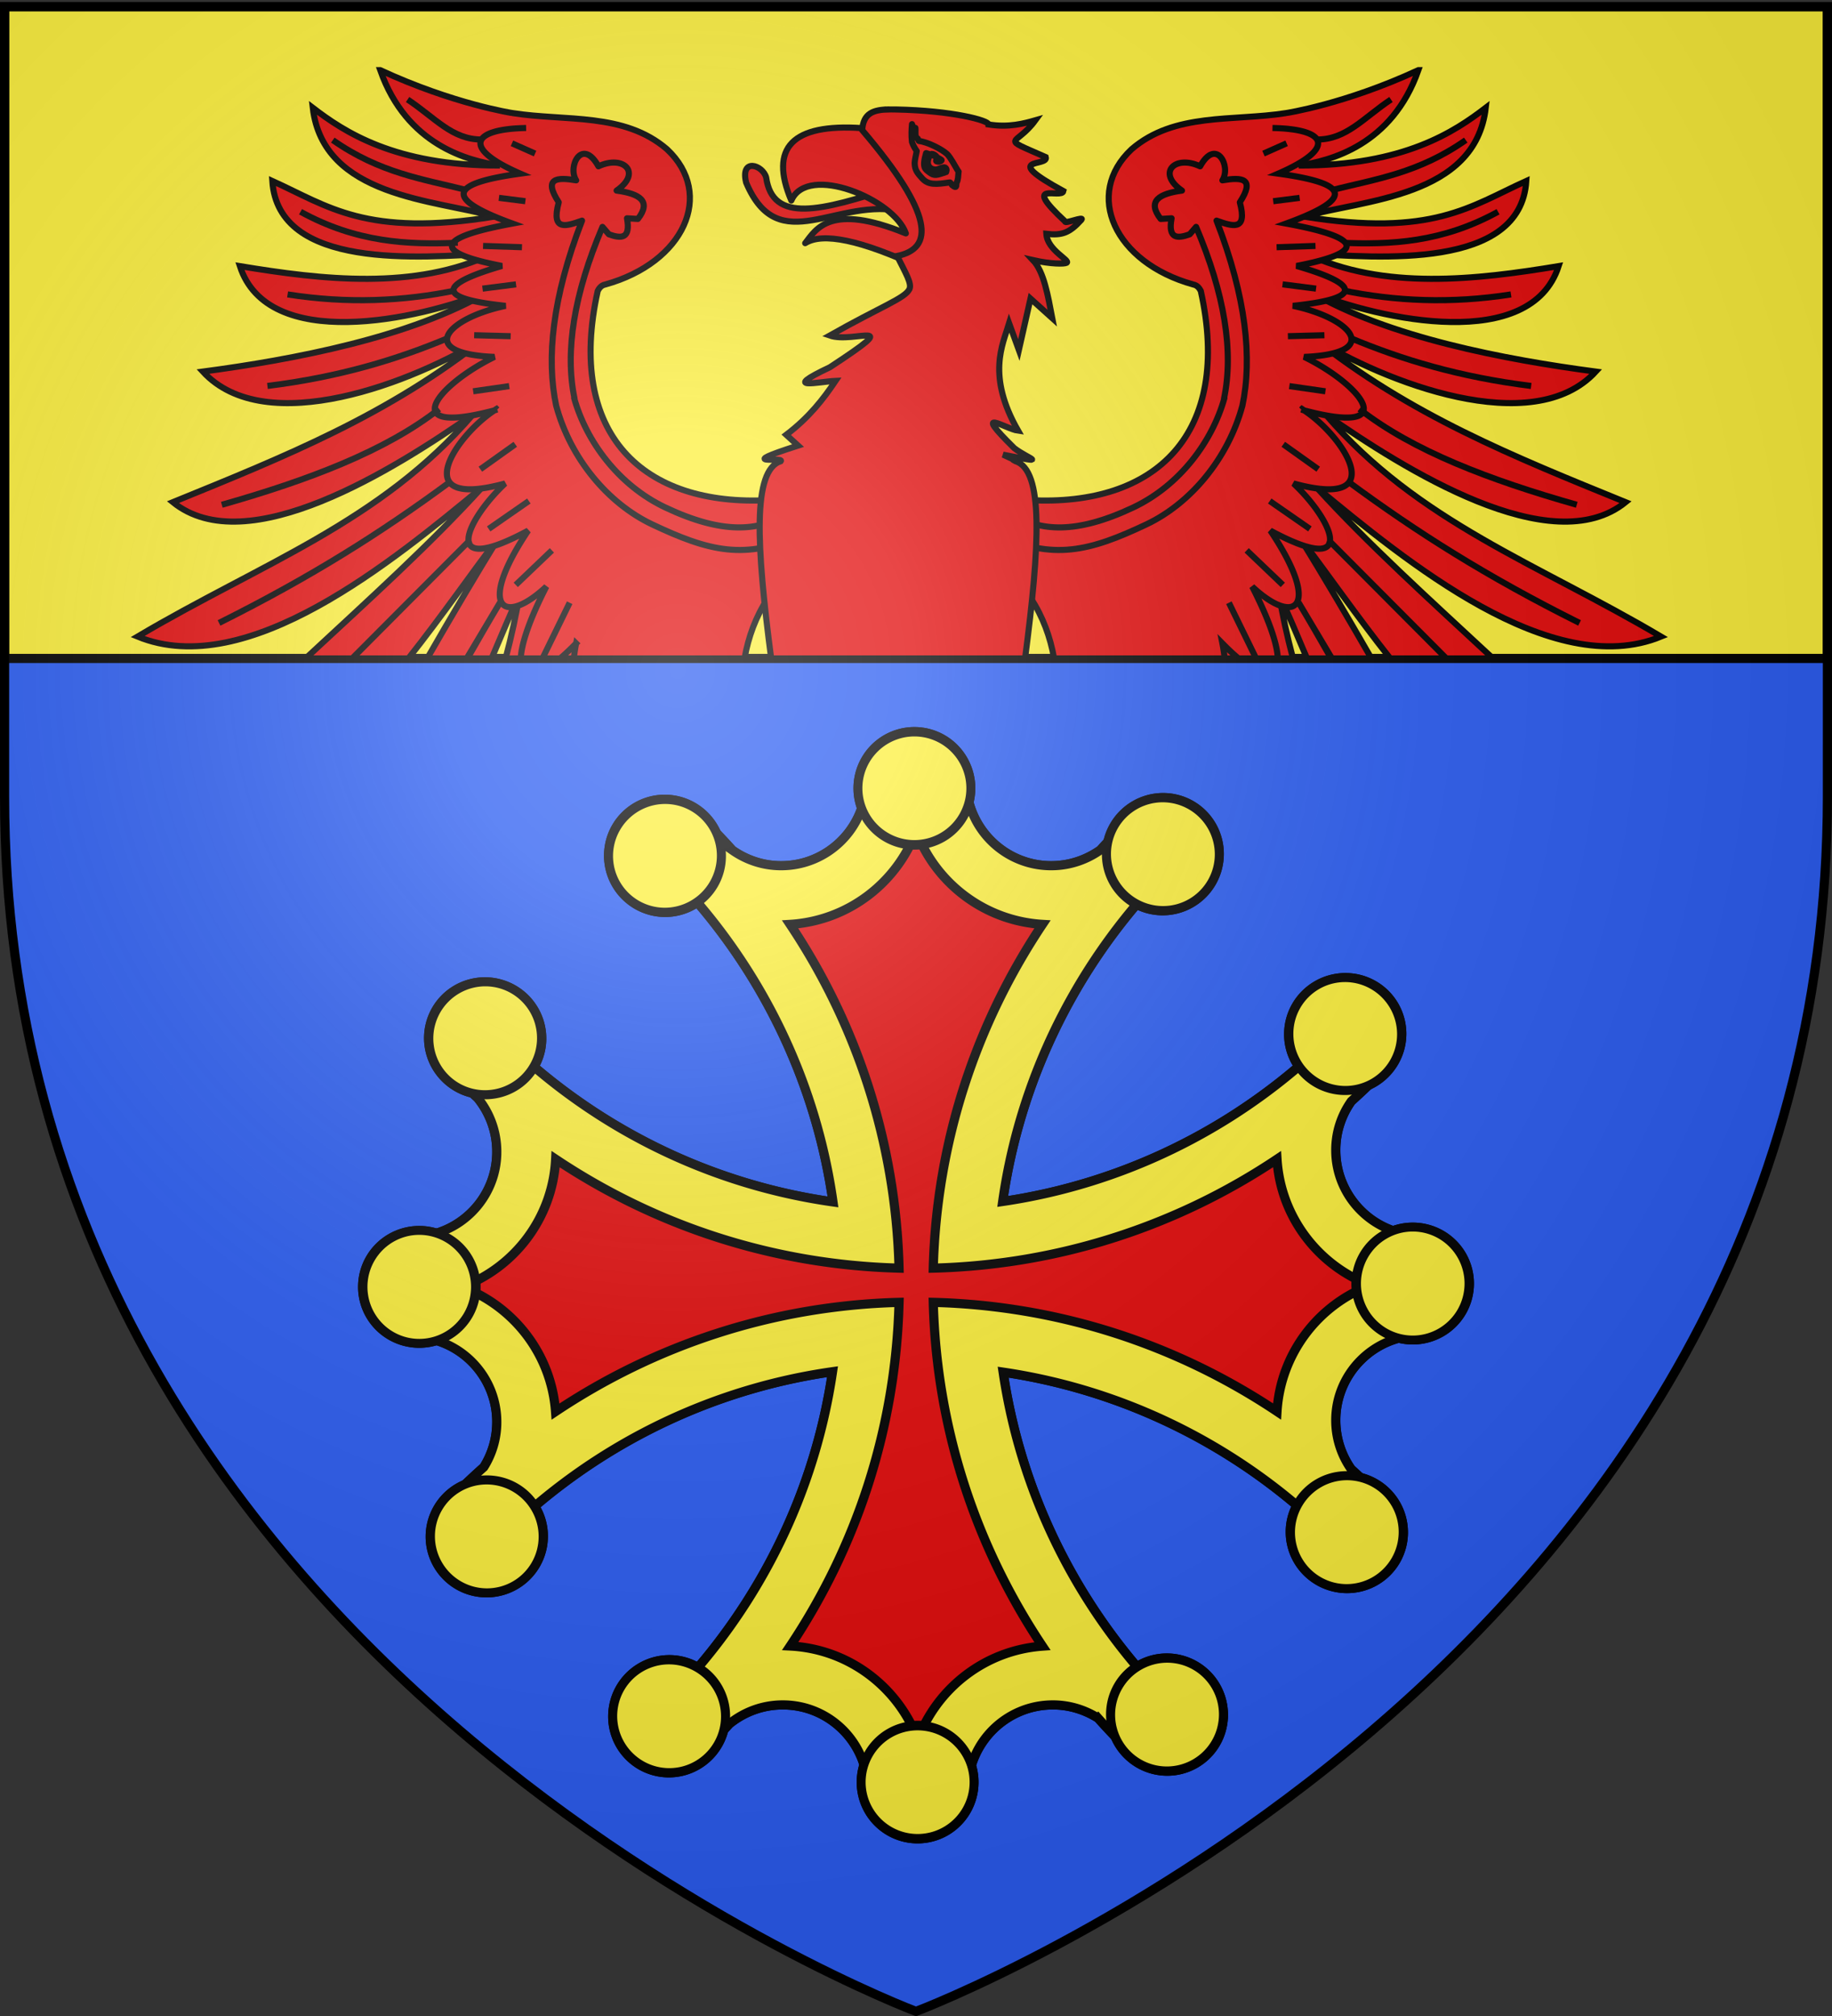 <svg xmlns="http://www.w3.org/2000/svg" xmlns:xlink="http://www.w3.org/1999/xlink" width="600" height="660" version="1.0"><rect width="100%" height="100%" fill="#333333" stroke="none"/><desc>Flag of Canton of Valais (Wallis)</desc><defs><radialGradient xlink:href="#a" id="b" cx="221.445" cy="226.331" r="300" fx="221.445" fy="226.331" gradientTransform="matrix(1.353 0 0 1.349 -77.63 -85.747)" gradientUnits="userSpaceOnUse"/><linearGradient id="a"><stop offset="0" style="stop-color:white;stop-opacity:.314"/><stop offset=".19" style="stop-color:white;stop-opacity:.251"/><stop offset=".6" style="stop-color:#6b6b6b;stop-opacity:.125"/><stop offset="1" style="stop-color:black;stop-opacity:.125"/></linearGradient></defs><g style="display:inline"><path d="M300 658.5s298.5-112.32 298.5-397.772V2.176H1.5v258.552C1.5 546.18 300 658.5 300 658.5" style="fill:#2b5df2;fill-opacity:1;fill-rule:evenodd;stroke:none;stroke-width:1px;stroke-linecap:butt;stroke-linejoin:miter;stroke-opacity:1"/><g style="stroke:#000;stroke-width:2.648;stroke-miterlimit:4;stroke-dasharray:none;stroke-opacity:1"><g style="fill:#e20909;fill-opacity:1;stroke:#000;stroke-width:4.095;stroke-miterlimit:4;stroke-dasharray:none;stroke-opacity:1"><g style="fill:#e20909;fill-opacity:1;stroke:#000;stroke-width:2.577;stroke-miterlimit:4;stroke-dasharray:none;stroke-opacity:1;display:inline"><path d="M2201.485 500.703c-4.745 0-9.406.264-14.032.72-.287 12.979-10.92 23.437-23.968 23.437-5.11 0-9.835-1.64-13.72-4.375a188 188 0 0 0-6.812-7.188 142 142 0 0 0-15.875 8.438c1.812 1.692 3.58 3.419 5.313 5.187.935 1.118 1.952 2.146 3 3.156.068.066.119.154.187.22 22.38 24.155 37.657 54.948 42.5 89.124-38.334-5.43-72.438-23.99-97.656-50.969-3.13 5.082-5.986 10.366-8.469 15.844 2 1.999 4.038 3.968 6.125 5.875a23.9 23.9 0 0 1 5.407 15.156c0 13.07-10.492 23.685-23.5 23.938-.426 4.473-.626 9.01-.626 13.594 0 4.893.236 9.733.72 14.5 12.964.303 23.405 10.93 23.405 23.968 0 4.662-1.343 9.012-3.656 12.688-2.694 2.399-5.32 4.862-7.875 7.406a142 142 0 0 0 8.782 16.375c25.163-26.772 59.089-45.195 97.218-50.625-5.59 37.992-24.077 71.785-50.875 96.813a142 142 0 0 0 15.907 8.437 177 177 0 0 0 5.968-6.219c4.113-3.317 9.316-5.312 15-5.312 13.059 0 23.668 10.474 23.938 23.469 4.483.427 8.999.656 13.593.656 4.894 0 9.734-.267 14.5-.75h.032c.32-12.95 10.91-23.375 23.937-23.375 4.68 0 9.034 1.39 12.719 3.719a187 187 0 0 0 7.375 7.812 142 142 0 0 0 16.406-8.781c-26.566-24.969-44.913-58.578-50.5-96.344 37.756 5.59 71.382 23.91 96.344 50.469a142 142 0 0 0 8.75-16.406 184 184 0 0 0-7.156-6.782 23.83 23.83 0 0 1-4.344-13.718c0-13.038 10.441-23.635 23.406-23.938a143.7 143.7 0 0 0 0-28.094c-12.965-.303-23.406-10.93-23.406-23.968 0-5.125 1.624-9.86 4.375-13.75a185 185 0 0 0 7.125-6.75 142 142 0 0 0-8.437-15.907 163 163 0 0 1-5.438 5.563 41 41 0 0 0-3.156 2.969c-23.93 22.148-54.399 37.336-88.188 42.312 5.433-38.129 23.876-72.065 50.657-97.219a142 142 0 0 0-16.407-8.78 194 194 0 0 0-6.75 7.124c-3.91 2.775-8.693 4.437-13.843 4.438-13.049 0-23.652-10.458-23.938-23.438-4.626-.455-9.318-.719-14.062-.719z" style="fill:#e20909;fill-opacity:1;fill-rule:evenodd;stroke:#000;stroke-width:2.577;stroke-linecap:butt;stroke-linejoin:miter;stroke-miterlimit:4;stroke-dasharray:none;stroke-opacity:1" transform="matrix(1.164 0 0 1.164 -2262.474 -327.521)"/><g style="fill:#e20909;fill-opacity:1;stroke:#000;stroke-width:2.577;stroke-miterlimit:4;stroke-dasharray:none;stroke-opacity:1"><path d="M1455 387.862a20.5 19.5 0 1 1-41 0 20.5 19.5 0 1 1 41 0z" style="fill:#e20909;fill-opacity:1;fill-rule:evenodd;stroke:#000;stroke-width:3.242;stroke-linecap:butt;stroke-linejoin:miter;stroke-miterlimit:4;stroke-dasharray:none;stroke-opacity:1" transform="matrix(.902 0 0 .949 -994.448 -110.018)"/><path d="M1455 387.862a20.5 19.5 0 1 1-41 0 20.5 19.5 0 1 1 41 0z" style="fill:#e20909;fill-opacity:1;fill-rule:evenodd;stroke:#000;stroke-width:3.242;stroke-linecap:butt;stroke-linejoin:miter;stroke-miterlimit:4;stroke-dasharray:none;stroke-opacity:1" transform="matrix(.781 -.451 .474 .822 -1086.41 608.324)"/><path d="M1455 387.862a20.5 19.5 0 1 1-41 0 20.5 19.5 0 1 1 41 0z" style="fill:#e20909;fill-opacity:1;fill-rule:evenodd;stroke:#000;stroke-width:3.242;stroke-linecap:butt;stroke-linejoin:miter;stroke-miterlimit:4;stroke-dasharray:none;stroke-opacity:1" transform="matrix(-.781 -.451 .474 -.822 1155.64 1527.653)"/><path d="M1455 387.862a20.5 19.5 0 1 1-41 0 20.5 19.5 0 1 1 41 0z" style="fill:#e20909;fill-opacity:1;fill-rule:evenodd;stroke:#000;stroke-width:3.242;stroke-linecap:butt;stroke-linejoin:miter;stroke-miterlimit:4;stroke-dasharray:none;stroke-opacity:1" transform="matrix(-.902 0 0 -.949 1594.448 951.532)"/><path d="M1455 387.862a20.5 19.5 0 1 1-41 0 20.5 19.5 0 1 1 41 0z" style="fill:#e20909;fill-opacity:1;fill-rule:evenodd;stroke:#000;stroke-width:3.242;stroke-linecap:butt;stroke-linejoin:miter;stroke-miterlimit:4;stroke-dasharray:none;stroke-opacity:1" transform="matrix(-.781 .451 -.474 -.822 1686.408 233.187)"/><path d="M1455 387.862a20.5 19.5 0 1 1-41 0 20.5 19.5 0 1 1 41 0z" style="fill:#e20909;fill-opacity:1;fill-rule:evenodd;stroke:#000;stroke-width:3.242;stroke-linecap:butt;stroke-linejoin:miter;stroke-miterlimit:4;stroke-dasharray:none;stroke-opacity:1" transform="matrix(-.451 .781 -.822 -.474 1406.884 -434.897)"/><path d="M1455 387.862a20.5 19.5 0 1 1-41 0 20.5 19.5 0 1 1 41 0z" style="fill:#e20909;fill-opacity:1;fill-rule:evenodd;stroke:#000;stroke-width:3.242;stroke-linecap:butt;stroke-linejoin:miter;stroke-miterlimit:4;stroke-dasharray:none;stroke-opacity:1" transform="matrix(0 .902 -.949 0 830.771 -873.71)"/><path d="M1455 387.862a20.5 19.5 0 1 1-41 0 20.5 19.5 0 1 1 41 0z" style="fill:#e20909;fill-opacity:1;fill-rule:evenodd;stroke:#000;stroke-width:3.242;stroke-linecap:butt;stroke-linejoin:miter;stroke-miterlimit:4;stroke-dasharray:none;stroke-opacity:1" transform="matrix(.451 .781 -.822 .474 112.435 -965.673)"/><path d="M1455 387.862a20.5 19.5 0 1 1-41 0 20.5 19.5 0 1 1 41 0z" style="fill:#e20909;fill-opacity:1;fill-rule:evenodd;stroke:#000;stroke-width:3.242;stroke-linecap:butt;stroke-linejoin:miter;stroke-miterlimit:4;stroke-dasharray:none;stroke-opacity:1" transform="matrix(.781 .451 -.474 .822 -555.64 -686.143)"/><path d="M1455 387.862a20.5 19.5 0 1 1-41 0 20.5 19.5 0 1 1 41 0z" style="fill:#e20909;fill-opacity:1;fill-rule:evenodd;stroke:#000;stroke-width:3.242;stroke-linecap:butt;stroke-linejoin:miter;stroke-miterlimit:4;stroke-dasharray:none;stroke-opacity:1" transform="matrix(.451 -.781 .822 .474 -806.883 1276.408)"/><path d="M1455 387.862a20.5 19.5 0 1 1-41 0 20.5 19.5 0 1 1 41 0z" style="fill:#e20909;fill-opacity:1;fill-rule:evenodd;stroke:#000;stroke-width:3.242;stroke-linecap:butt;stroke-linejoin:miter;stroke-miterlimit:4;stroke-dasharray:none;stroke-opacity:1" transform="matrix(0 -.902 .949 0 -230.77 1715.22)"/><path d="M1455 387.862a20.5 19.5 0 1 1-41 0 20.5 19.5 0 1 1 41 0z" style="fill:#e20909;fill-opacity:1;fill-rule:evenodd;stroke:#000;stroke-width:3.242;stroke-linecap:butt;stroke-linejoin:miter;stroke-miterlimit:4;stroke-dasharray:none;stroke-opacity:1" transform="matrix(-.451 -.781 .822 -.474 487.566 1807.182)"/></g></g></g><g style="stroke:#000;stroke-width:4.095;stroke-miterlimit:4;stroke-dasharray:none;stroke-opacity:1"><g style="fill:#fcef3c;fill-opacity:1;stroke:#000;stroke-width:2.577;stroke-miterlimit:4;stroke-dasharray:none;stroke-opacity:1;display:inline"><path d="M2201.485 500.703c-4.745 0-9.406.264-14.032.72-.287 12.979-10.92 23.437-23.968 23.437-5.11 0-9.835-1.64-13.72-4.375a188 188 0 0 0-6.812-7.188 142 142 0 0 0-15.875 8.438c1.812 1.692 3.58 3.419 5.313 5.187.935 1.118 1.952 2.146 3 3.156.068.066.119.154.187.22 22.38 24.155 37.657 54.948 42.5 89.124-38.334-5.43-72.438-23.99-97.656-50.969-3.13 5.082-5.986 10.366-8.469 15.844 2 1.999 4.038 3.968 6.125 5.875a23.9 23.9 0 0 1 5.407 15.156c0 13.07-10.492 23.685-23.5 23.938-.426 4.473-.626 9.01-.626 13.594 0 4.893.236 9.733.72 14.5 12.964.303 23.405 10.93 23.405 23.968 0 4.662-1.343 9.012-3.656 12.688-2.694 2.399-5.32 4.862-7.875 7.406a142 142 0 0 0 8.782 16.375c25.163-26.772 59.089-45.195 97.218-50.625-5.59 37.992-24.077 71.785-50.875 96.813a142 142 0 0 0 15.907 8.437 177 177 0 0 0 5.968-6.219c4.113-3.317 9.316-5.312 15-5.312 13.059 0 23.668 10.474 23.938 23.469 4.483.427 8.999.656 13.593.656 4.894 0 9.734-.267 14.5-.75h.032c.32-12.95 10.91-23.375 23.937-23.375 4.68 0 9.034 1.39 12.719 3.719a187 187 0 0 0 7.375 7.812 142 142 0 0 0 16.406-8.781c-26.566-24.969-44.913-58.578-50.5-96.344 37.756 5.59 71.382 23.91 96.344 50.469a142 142 0 0 0 8.75-16.406 184 184 0 0 0-7.156-6.782 23.83 23.83 0 0 1-4.344-13.718c0-13.038 10.441-23.635 23.406-23.938a143.7 143.7 0 0 0 0-28.094c-12.965-.303-23.406-10.93-23.406-23.968 0-5.125 1.624-9.86 4.375-13.75a185 185 0 0 0 7.125-6.75 142 142 0 0 0-8.437-15.907 163 163 0 0 1-5.438 5.563 41 41 0 0 0-3.156 2.969c-23.93 22.148-54.399 37.336-88.188 42.312 5.433-38.129 23.876-72.065 50.657-97.219a142 142 0 0 0-16.407-8.78 194 194 0 0 0-6.75 7.124c-3.91 2.775-8.693 4.437-13.843 4.438-13.049 0-23.652-10.458-23.938-23.438-4.626-.455-9.318-.719-14.062-.719zm0 14.407c5.485 14.653 19.219 25.259 35.53 26.25-18.59 27.816-29.794 60.966-30.718 96.687 35.72-.918 68.905-12.078 96.719-30.656 1.01 16.286 11.647 29.978 26.281 35.469-14.648 5.483-25.284 19.195-26.281 35.5-27.814-18.579-61-29.77-96.719-30.688.923 35.712 12.136 68.875 30.719 96.688-16.107 1.16-29.618 11.77-35.063 26.28-5.53-14.773-19.418-25.473-35.906-26.312 18.559-27.803 29.702-60.956 30.625-96.656-35.713.924-68.845 12.136-96.656 30.719-1.16-16.107-11.77-29.618-26.282-35.063 14.781-5.532 25.483-19.439 26.313-35.937 27.804 18.568 60.927 29.733 96.625 30.656-.924-35.723-12.075-68.872-30.656-96.687 16.294-1.003 29.976-11.611 35.468-26.25z" style="fill:#fcef3c;fill-opacity:1;fill-rule:evenodd;stroke:#000;stroke-width:2.577;stroke-linecap:butt;stroke-linejoin:miter;stroke-miterlimit:4;stroke-dasharray:none;stroke-opacity:1" transform="matrix(1.164 0 0 1.164 -2262.474 -327.521)"/><g style="fill:#fcef3c;fill-opacity:1;stroke:#000;stroke-width:2.577;stroke-miterlimit:4;stroke-dasharray:none;stroke-opacity:1"><path d="M1455 387.862a20.5 19.5 0 1 1-41 0 20.5 19.5 0 1 1 41 0z" style="fill:#fcef3c;fill-opacity:1;fill-rule:evenodd;stroke:#000;stroke-width:3.242;stroke-linecap:butt;stroke-linejoin:miter;stroke-miterlimit:4;stroke-dasharray:none;stroke-opacity:1" transform="matrix(.902 0 0 .949 -994.448 -110.018)"/><path d="M1455 387.862a20.5 19.5 0 1 1-41 0 20.5 19.5 0 1 1 41 0z" style="fill:#fcef3c;fill-opacity:1;fill-rule:evenodd;stroke:#000;stroke-width:3.242;stroke-linecap:butt;stroke-linejoin:miter;stroke-miterlimit:4;stroke-dasharray:none;stroke-opacity:1" transform="matrix(.781 -.451 .474 .822 -1086.41 608.324)"/><path d="M1455 387.862a20.5 19.5 0 1 1-41 0 20.5 19.5 0 1 1 41 0z" style="fill:#fcef3c;fill-opacity:1;fill-rule:evenodd;stroke:#000;stroke-width:3.242;stroke-linecap:butt;stroke-linejoin:miter;stroke-miterlimit:4;stroke-dasharray:none;stroke-opacity:1" transform="matrix(-.781 -.451 .474 -.822 1155.64 1527.653)"/><path d="M1455 387.862a20.5 19.5 0 1 1-41 0 20.5 19.5 0 1 1 41 0z" style="fill:#fcef3c;fill-opacity:1;fill-rule:evenodd;stroke:#000;stroke-width:3.242;stroke-linecap:butt;stroke-linejoin:miter;stroke-miterlimit:4;stroke-dasharray:none;stroke-opacity:1" transform="matrix(-.902 0 0 -.949 1594.448 951.532)"/><path d="M1455 387.862a20.5 19.5 0 1 1-41 0 20.5 19.5 0 1 1 41 0z" style="fill:#fcef3c;fill-opacity:1;fill-rule:evenodd;stroke:#000;stroke-width:3.242;stroke-linecap:butt;stroke-linejoin:miter;stroke-miterlimit:4;stroke-dasharray:none;stroke-opacity:1" transform="matrix(-.781 .451 -.474 -.822 1686.408 233.187)"/><path d="M1455 387.862a20.5 19.5 0 1 1-41 0 20.5 19.5 0 1 1 41 0z" style="fill:#fcef3c;fill-opacity:1;fill-rule:evenodd;stroke:#000;stroke-width:3.242;stroke-linecap:butt;stroke-linejoin:miter;stroke-miterlimit:4;stroke-dasharray:none;stroke-opacity:1" transform="matrix(-.451 .781 -.822 -.474 1406.884 -434.897)"/><path d="M1455 387.862a20.5 19.5 0 1 1-41 0 20.5 19.5 0 1 1 41 0z" style="fill:#fcef3c;fill-opacity:1;fill-rule:evenodd;stroke:#000;stroke-width:3.242;stroke-linecap:butt;stroke-linejoin:miter;stroke-miterlimit:4;stroke-dasharray:none;stroke-opacity:1" transform="matrix(0 .902 -.949 0 830.771 -873.71)"/><path d="M1455 387.862a20.5 19.5 0 1 1-41 0 20.5 19.5 0 1 1 41 0z" style="fill:#fcef3c;fill-opacity:1;fill-rule:evenodd;stroke:#000;stroke-width:3.242;stroke-linecap:butt;stroke-linejoin:miter;stroke-miterlimit:4;stroke-dasharray:none;stroke-opacity:1" transform="matrix(.451 .781 -.822 .474 112.435 -965.673)"/><path d="M1455 387.862a20.5 19.5 0 1 1-41 0 20.5 19.5 0 1 1 41 0z" style="fill:#fcef3c;fill-opacity:1;fill-rule:evenodd;stroke:#000;stroke-width:3.242;stroke-linecap:butt;stroke-linejoin:miter;stroke-miterlimit:4;stroke-dasharray:none;stroke-opacity:1" transform="matrix(.781 .451 -.474 .822 -555.64 -686.143)"/><path d="M1455 387.862a20.5 19.5 0 1 1-41 0 20.5 19.5 0 1 1 41 0z" style="fill:#fcef3c;fill-opacity:1;fill-rule:evenodd;stroke:#000;stroke-width:3.242;stroke-linecap:butt;stroke-linejoin:miter;stroke-miterlimit:4;stroke-dasharray:none;stroke-opacity:1" transform="matrix(.451 -.781 .822 .474 -806.883 1276.408)"/><path d="M1455 387.862a20.5 19.5 0 1 1-41 0 20.5 19.5 0 1 1 41 0z" style="fill:#fcef3c;fill-opacity:1;fill-rule:evenodd;stroke:#000;stroke-width:3.242;stroke-linecap:butt;stroke-linejoin:miter;stroke-miterlimit:4;stroke-dasharray:none;stroke-opacity:1" transform="matrix(0 -.902 .949 0 -230.77 1715.22)"/><path d="M1455 387.862a20.5 19.5 0 1 1-41 0 20.5 19.5 0 1 1 41 0z" style="fill:#fcef3c;fill-opacity:1;fill-rule:evenodd;stroke:#000;stroke-width:3.242;stroke-linecap:butt;stroke-linejoin:miter;stroke-miterlimit:4;stroke-dasharray:none;stroke-opacity:1" transform="matrix(-.451 -.781 .822 -.474 487.566 1807.182)"/></g></g></g></g></g><g style="display:inline"><path d="M1.5 2.188v213.375h597V2.188z" style="fill:#fcef3c;fill-opacity:1;fill-rule:evenodd;stroke:#000;stroke-width:3;stroke-linecap:butt;stroke-linejoin:miter;stroke-miterlimit:4;stroke-dasharray:none;stroke-opacity:1;display:inline"/><path d="M435.07 176.783c23.62 28.182 49.35 54.95 78.857 79.19m-88.661-58.745c15.777 26.131 31.587 57.058 50.813 85.151m-115.462-71.342-4.3 16.546m19.122-13.228-.756 16.097m15.759-20.802 3.38 17.172m-239.84-50.04c-23.619 28.183-49.35 54.95-78.857 79.19m88.661-58.744c-15.776 26.131-31.587 57.058-50.813 85.151m115.462-71.342 4.3 16.546m-19.122-13.228.757 16.097m-15.76-20.802-3.38 17.172" style="fill:none;fill-rule:evenodd;stroke:none;stroke-width:3;stroke-linecap:butt;stroke-linejoin:miter;stroke-miterlimit:4;stroke-opacity:1"/><g style="stroke:#000;stroke-opacity:1;stroke-width:2;stroke-miterlimit:4;stroke-dasharray:none"><path d="M124.531 22.969c8.673 24.61 28.846 29.71 39.188 31.219-34.488.14-51.218-11.21-61.281-18.907 3.405 29.382 40.154 30.076 59.5 35.625-42.028 6.837-54.592-3.459-72.75-11.656 1.869 29.104 48.066 25.163 72.28 23.688-25.57 12.248-56.05 8.613-82.905 4.187 9.13 28.188 57.912 17.85 81.656 8.219-25.506 15.12-64.39 22.411-93.781 26.312 20.59 22.394 69.13 3.53 92.75-11.25-31.977 25.5-65.759 39-102.563 54 24.3 19.668 72.72-10.936 98.313-28.75-30.42 35.41-69.545 48.862-109.875 72.75 35.902 14.701 83.574-24.693 112.937-48.969-16.705 18.426-37.397 37.084-57.906 56.125h33.656c11.078-14.014 21.089-28.441 29.969-40.125-8.23 13.357-16.119 26.762-23.813 40.125H161c3.185-7.517 6.233-14.742 9.219-21.25-1.178 7.023-2.735 14.105-4.625 21.25h78.25c2.498-14.13 9.7-26.39 24.156-35.75l-15.937-16.093c-41.708 2.315-66.638-21.766-56.313-68.438.22-.396.872-1.881 2.531-2.156 25.773-7.174 35.91-29.535 20.156-44.281-14.034-12.081-33.119-9.084-50.5-11.813-.04.003-19.36-2.923-43.406-14.062zm340 0c-24.045 11.14-43.366 14.065-43.406 14.062-17.38 2.729-36.465-.268-50.5 11.813-15.754 14.746-5.648 37.107 20.125 44.281 1.66.275 2.311 1.76 2.531 2.156 10.326 46.672-14.604 70.753-56.312 68.438l-15.906 16.094c14.456 9.36 21.658 21.617 24.156 35.75h78.25c-1.89-7.147-3.447-14.227-4.625-21.25 2.985 6.507 6.033 13.732 9.219 21.25h21.093c-7.694-13.364-15.582-26.77-23.812-40.125 8.88 11.683 18.89 26.11 29.969 40.125h33.656c-20.51-19.042-41.201-37.7-57.906-56.125 29.363 24.275 77.035 63.67 112.937 48.968-40.33-23.888-79.455-37.34-109.875-72.75 25.593 17.814 73.982 48.418 98.281 28.75-36.804-15-70.586-28.5-102.562-54 23.619 14.78 72.191 33.644 92.781 11.25-29.391-3.9-68.275-11.193-93.781-26.312 23.744 9.632 72.494 19.969 81.625-8.219-26.856 4.426-57.304 8.061-82.875-4.187 24.215 1.475 70.412 5.416 72.281-23.688-18.159 8.197-30.753 18.493-72.781 11.656 19.345-5.549 56.094-6.243 59.5-35.625-10.063 7.697-26.763 19.047-61.25 18.907 10.342-1.509 30.515-6.608 39.187-31.22z" style="fill:#e20909;fill-opacity:1;fill-rule:evenodd;stroke:#000;stroke-width:2;stroke-linecap:butt;stroke-linejoin:miter;stroke-miterlimit:4;stroke-dasharray:none;stroke-opacity:1;display:inline"/><g style="fill:#e20909;fill-opacity:1;stroke:#000;stroke-width:6.005;stroke-miterlimit:4;stroke-dasharray:none;stroke-opacity:1;display:inline"><path d="M363.655-39.108c9.5 3.11 14.325-30.964-10.607-24.243C281.316-39.665 234.2-27.702 227.79-72.948c-3.424-12.371-25.615-19.477-19.698 5.051 32.335 76.374 89.52 12.666 155.564 28.79z" style="opacity:1;color:#000;fill:#e20909;fill-opacity:1;fill-rule:nonzero;stroke:#000;stroke-width:6.005;stroke-linecap:butt;stroke-linejoin:round;marker:none;marker-start:none;marker-mid:none;marker-end:none;stroke-miterlimit:4;stroke-dasharray:none;stroke-dashoffset:0;stroke-opacity:1;visibility:visible;display:inline;overflow:visible" transform="translate(175.07 82.376)scale(.333)"/><path d="m419.718-92.646-38.89 109.097C320.547-11.794 283.36-19.108 266.175-8.298c10.713-13.817 24.502-40 98.995-9.596-11.29-33.448-96.75-69.073-112.632-32.325-22.071-52.033 1.027-75.752 69.196-71.216z" style="opacity:1;color:#000;fill:#e20909;fill-opacity:1;fill-rule:nonzero;stroke:#000;stroke-width:6.005;stroke-linecap:round;stroke-linejoin:round;marker:none;marker-start:none;marker-mid:none;marker-end:none;stroke-miterlimit:4;stroke-dasharray:none;stroke-dashoffset:0;stroke-opacity:1;visibility:visible;display:inline;overflow:visible" transform="translate(175.07 82.376)scale(.333)"/></g><path d="M406.886 132.84c-4.655 17.231-16.916 31.98-31.483 38.863-18.23 8.614-30.61 12.034-49 3.116l5.44-6.283c8.836 5.256 20.374 6.534 39.248-2.372 15.397-7.266 25.983-21.736 29.93-35.871m5.85 2.665c3.314-15.566 1.314-35.543-8.442-60.727 5.076 1.782 10.247 3.705 7.63-6.004 5.185-7.974.598-8.258-5.708-7.189 2.945-4.657-2.027-14.115-7.297-4.588-8.213-3.88-14.372 2.108-5.945 7.948-7.533 1.008-11.52 3.436-6.975 9.279l3.57-.214c-1.253 6.81 1.918 6.691 5.94 5.24l2.091-2.423c9.306 21.853 12.386 40.784 9.144 56.211" style="color:#000;fill:#e20909;fill-opacity:1;fill-rule:nonzero;stroke:#000;stroke-width:2;stroke-linecap:round;stroke-linejoin:round;marker:none;marker-start:none;marker-mid:none;marker-end:none;stroke-miterlimit:4;stroke-dasharray:none;stroke-dashoffset:0;stroke-opacity:1;visibility:visible;display:inline;overflow:visible"/><path d="M431.222 45.668c9.746.098 15.36-7.143 24.339-13.091M436.127 62.245c14.358-3.615 28.456-5.53 43.922-16.377M439.114 79.467c16.489.713 33.23-.092 51.514-10.141" style="fill:#e20909;fill-opacity:1;fill-rule:evenodd;stroke:#000;stroke-width:2;stroke-linecap:butt;stroke-linejoin:miter;stroke-miterlimit:4;stroke-dasharray:none;stroke-opacity:1"/><path d="m426.188 134.094.218-.219c.227.14.46.319.688.469 32.412 8.623 18.875-8.294.031-17.5 25.821-1.025 15.773-12.63-3.687-16.719 29.938-3.11 13.959-9.362 1.187-13.062 15.545-2.968 28.829-7.964-3.406-13.876 23.26-8.459 19.996-13.238-2.594-16.343 19.324-8.386 15.963-14.614-1.875-14.938m-244.437 0c-17.839.324-21.23 6.552-1.907 14.938-22.59 3.105-25.822 7.884-2.562 16.343-32.235 5.912-18.983 10.908-3.438 13.876-12.772 3.7-28.751 9.953 1.188 13.062-19.46 4.089-29.478 15.694-3.656 16.719-18.839 9.203-32.374 26.105 0 17.5.232-.153.456-.326.687-.469l.219.219c.01-.003.02.003.031 0m-.031 0c-.318.087-.597.167-.906.25-13.24 8.695-28.706 32.748 3.468 23.937-12.777 11.986-21.65 31.15 7.563 15.438-16.96 25.305-8.113 31.518 5.969 18.312-5.619 10.986-8.186 18.847-8.375 23.531h12.875c1.633-1.368 3.368-3.022 5.25-4.937a56 56 0 0 0-.75 4.938h50.406c-.016-.323-.045-.646-.063-.97m112.469 0c-.018.323-.015.647-.031.97h50.375a56 56 0 0 0-.75-4.938c1.883 1.918 3.646 3.568 5.281 4.938H418.5c-.19-4.685-2.788-12.546-8.406-23.532 14.081 13.206 22.928 6.993 5.969-18.312 29.212 15.712 20.37-3.452 7.593-15.438 32.184 8.813 16.68-15.249 3.438-23.937-.31-.083-.588-.163-.906-.25" style="fill:#e20909;fill-opacity:1;fill-rule:evenodd;stroke:#000;stroke-width:2;stroke-linecap:butt;stroke-linejoin:miter;stroke-miterlimit:4;stroke-dasharray:none;stroke-opacity:1;display:inline"/><path d="M439.489 95.02c17.353 3.605 35.673 4.456 55.375 1.369M442.275 110.666c16.718 6.999 35.552 12.754 59.194 15.685M445.224 133.892c17.429 13.695 42.794 23.307 71.185 31.363M441.875 157.918c22.075 16.265 44.979 30.824 75.446 46.022M402.477 197.322l8.648 17.702M408.3 180.182l11.836 11.298M415.85 164.023l13.159 9.13M420.292 145.458l11.435 8.149M422.273 126.406l11.816 1.7M421.799 110.066l11.96-.319M420.043 93.088l10.979 1.407M418.1 80.935l12.747-.419M416.988 65.876l8.66-1.1M413.807 50.279l7.574-3.362" style="fill:#e20909;fill-opacity:1;fill-rule:evenodd;stroke:#000;stroke-width:2;stroke-linecap:butt;stroke-linejoin:miter;stroke-miterlimit:4;stroke-dasharray:none;stroke-opacity:1"/><path d="M182.167 132.84c4.654 17.231 16.915 31.98 31.482 38.863 18.23 8.614 30.61 12.034 49 3.116l-5.44-6.283c-8.836 5.256-20.373 6.534-39.248-2.372-15.397-7.266-25.982-21.736-29.93-35.871m-5.85 2.665c-3.314-15.566-1.314-35.543 8.442-60.727-5.076 1.782-10.247 3.705-7.63-6.004-5.185-7.974-.598-8.258 5.708-7.189-2.945-4.657 2.028-14.115 7.297-4.588 8.213-3.88 14.372 2.108 5.945 7.948 7.533 1.008 11.52 3.436 6.975 9.279l-3.57-.214c1.253 6.81-1.918 6.691-5.94 5.24l-2.091-2.423c-9.306 21.853-12.385 40.784-9.144 56.211" style="color:#000;fill:#e20909;fill-opacity:1;fill-rule:nonzero;stroke:#000;stroke-width:2;stroke-linecap:round;stroke-linejoin:round;marker:none;marker-start:none;marker-mid:none;marker-end:none;stroke-miterlimit:4;stroke-dasharray:none;stroke-dashoffset:0;stroke-opacity:1;visibility:visible;display:inline;overflow:visible"/><path d="M291.219 35.813c-5.143.096-8.47 1.18-8.844 6.78 23.691 27.811 23.493 38.716 11.438 41.22 2.859 5.708 4.892 9.054 4.03 10.843-1.448 3.011-9.185 5.628-26.093 15.188 7.96 2.764 25.285-6.166.063 10.375-16.487 7.793-3.626 4.712 1.843 4.469-4.046 6.008-8.659 11.96-16.156 17.656l3.875 3.531c-21.529 6.875-4.507 3.596-5.656 5.094-9.324 2.986-8.014 27.425-3.156 64.594h83.156c4.857-37.169 6.168-61.608-3.156-64.594-2.945-1.576 2.925 1.09-4.063-2.125 15.501 3.108 8.533 1.576 3.688-2.125-14.367-14.122-2.84-6.252 1.25-5.719-10.355-18.051-5.046-28.197-2.938-35.156l3.188 8.75L337.5 97.75l7.125 6.406c-1.44-7.48-2.721-15.205-6.312-19 5.99 1.36 10.234 1.265 10.968.906 1.56-.761-6.298-4.077-6.594-9.5 5.109.577 7.577-.266 11.47-4.593 1.188-1.322-5.571 1.424-5.282.562-14.863-13.824-1.152-7.22-.594-9.969-21.063-11.515-4.738-7.786-5.781-11.124-15.654-6.921-9.799-3.265-3.406-12.063-3.587 1.022-8.696 2.46-15.313 1.375.05-1.327-11.793-4.536-30.25-4.906-.806-.016-1.578-.045-2.312-.032z" style="fill:#e20909;fill-opacity:1;fill-rule:evenodd;stroke:#000;stroke-width:2;stroke-linecap:butt;stroke-linejoin:miter;stroke-miterlimit:4;stroke-dasharray:none;stroke-opacity:1;display:inline"/><path d="M157.83 45.668c-9.746.098-15.36-7.143-24.339-13.091M152.925 62.245c-14.358-3.615-28.456-5.53-43.922-16.377M149.938 79.467c-16.489.713-33.23-.092-51.514-10.141M149.564 95.02c-17.354 3.605-35.674 4.456-55.376 1.369M146.777 110.666c-16.718 6.999-35.552 12.754-59.193 15.685M143.828 133.892c-17.428 13.695-42.794 23.307-71.184 31.363M147.177 157.918c-22.075 16.265-44.979 30.824-75.445 46.022M186.575 197.322l-8.648 17.702M180.751 180.182l-11.834 11.298M173.203 164.023l-13.16 9.13M168.76 145.458l-11.435 8.149M166.779 126.406l-11.816 1.7M167.254 110.066l-11.96-.319M169.01 93.088l-10.98 1.407M170.952 80.935l-12.747-.419M172.065 65.876l-8.661-1.1M175.245 50.279l-7.573-3.362" style="fill:#e20909;fill-opacity:1;fill-rule:evenodd;stroke:#000;stroke-width:2;stroke-linecap:butt;stroke-linejoin:miter;stroke-miterlimit:4;stroke-dasharray:none;stroke-opacity:1"/><g style="fill:#e20909;fill-opacity:1;stroke:#000;stroke-width:6.005;stroke-miterlimit:4;stroke-dasharray:none;stroke-opacity:1"><path d="m382.321-97.46 22.944 1.697.092 21.16h-23.036z" style="fill:#e20909;fill-opacity:1;fill-rule:nonzero;stroke:#000;stroke-width:6.005;stroke-linejoin:round;stroke-miterlimit:4;stroke-dasharray:none;stroke-opacity:1" transform="translate(175.07 82.376)scale(.333)"/><path d="M374.564-121.626c-1.154.347-2.66-1.28-3.323-3.709-.494 5.162-.766 10.634-.08 17.447 1.287 3.73 2.965 6.484 4.723 9.035-.603 3.563-2 8.753-2.02 11.572-.055 7.182 2.93 10.253 7.23 15.125 6.117 6.931 13.884 6.11 27.265 4.118.78-.116 2.377 3.139 2.797 3.275 1 .323 3.156 2.4 3.61.169.17-.844-.055-2.529.581-3.654 1.27-2.244 1.408-7.06 1.425-7.404.22-4.62 1-1.612-.844-4.619-2.08-3.389-6.99-12.657-10.178-15.635-5.12-4.785-19.41-11.984-27.48-12.779-.986-.097-.876-2.37-1.72-2.723-2.882-1.208-1.492-7.56-1.986-10.218zM385.09-96.83c5.573 1.648 9.312 2.968 12.611 5.142.835.55 1.809.904 2.581 1.626.24.224-.128.683-.39.836-.614.361-1.856 1.422-4.603.407-1.08-.399.889-3.22.642-3.776-.938-2.112-5.478-4.913-6.798-2.597-5.794 10.167.435 15.113 6.18 14.439 2.07-.243 6.955-2.764 8.431-1.95 2.59 1.429.935 4.515 1.065 4.507-9.263 2.985-11.496 4.27-16.687.147-3.58-2.843-7.381-3.928-3.032-18.781z" style="color:#000;fill:#e20909;fill-opacity:1;fill-rule:nonzero;stroke:#000;stroke-width:6.005;stroke-linecap:butt;stroke-linejoin:round;marker:none;stroke-miterlimit:4;stroke-dasharray:none;stroke-dashoffset:0;stroke-opacity:1;visibility:visible;display:inline;overflow:visible" transform="translate(175.07 82.376)scale(.333)"/></g><path d="m153.969 176.781-38.625 38.781m319.719-38.78 38.625 38.78zM163.78 197.218l-10.937 18.344h.25c3.598-6.29 7.132-12.455 10.687-18.344zm261.5 0c3.556 5.889 7.09 12.054 10.688 18.344h.25z" style="fill:#e20909;fill-opacity:1;fill-rule:evenodd;stroke:#000;stroke-width:2;stroke-linecap:butt;stroke-linejoin:miter;stroke-miterlimit:4;stroke-dasharray:none;stroke-opacity:1;display:inline"/></g></g><path d="M300 658.5s298.5-112.32 298.5-397.772V2.176H1.5v258.552C1.5 546.18 300 658.5 300 658.5" style="opacity:1;fill:url(#b);fill-opacity:1;fill-rule:evenodd;stroke:none;stroke-width:1px;stroke-linecap:butt;stroke-linejoin:miter;stroke-opacity:1"/><path d="M300 658.5S1.5 546.18 1.5 260.728V2.176h597v258.552C598.5 546.18 300 658.5 300 658.5z" style="opacity:1;fill:none;fill-opacity:1;fill-rule:evenodd;stroke:#000;stroke-width:3;stroke-linecap:butt;stroke-linejoin:miter;stroke-miterlimit:4;stroke-dasharray:none;stroke-opacity:1"/></svg>